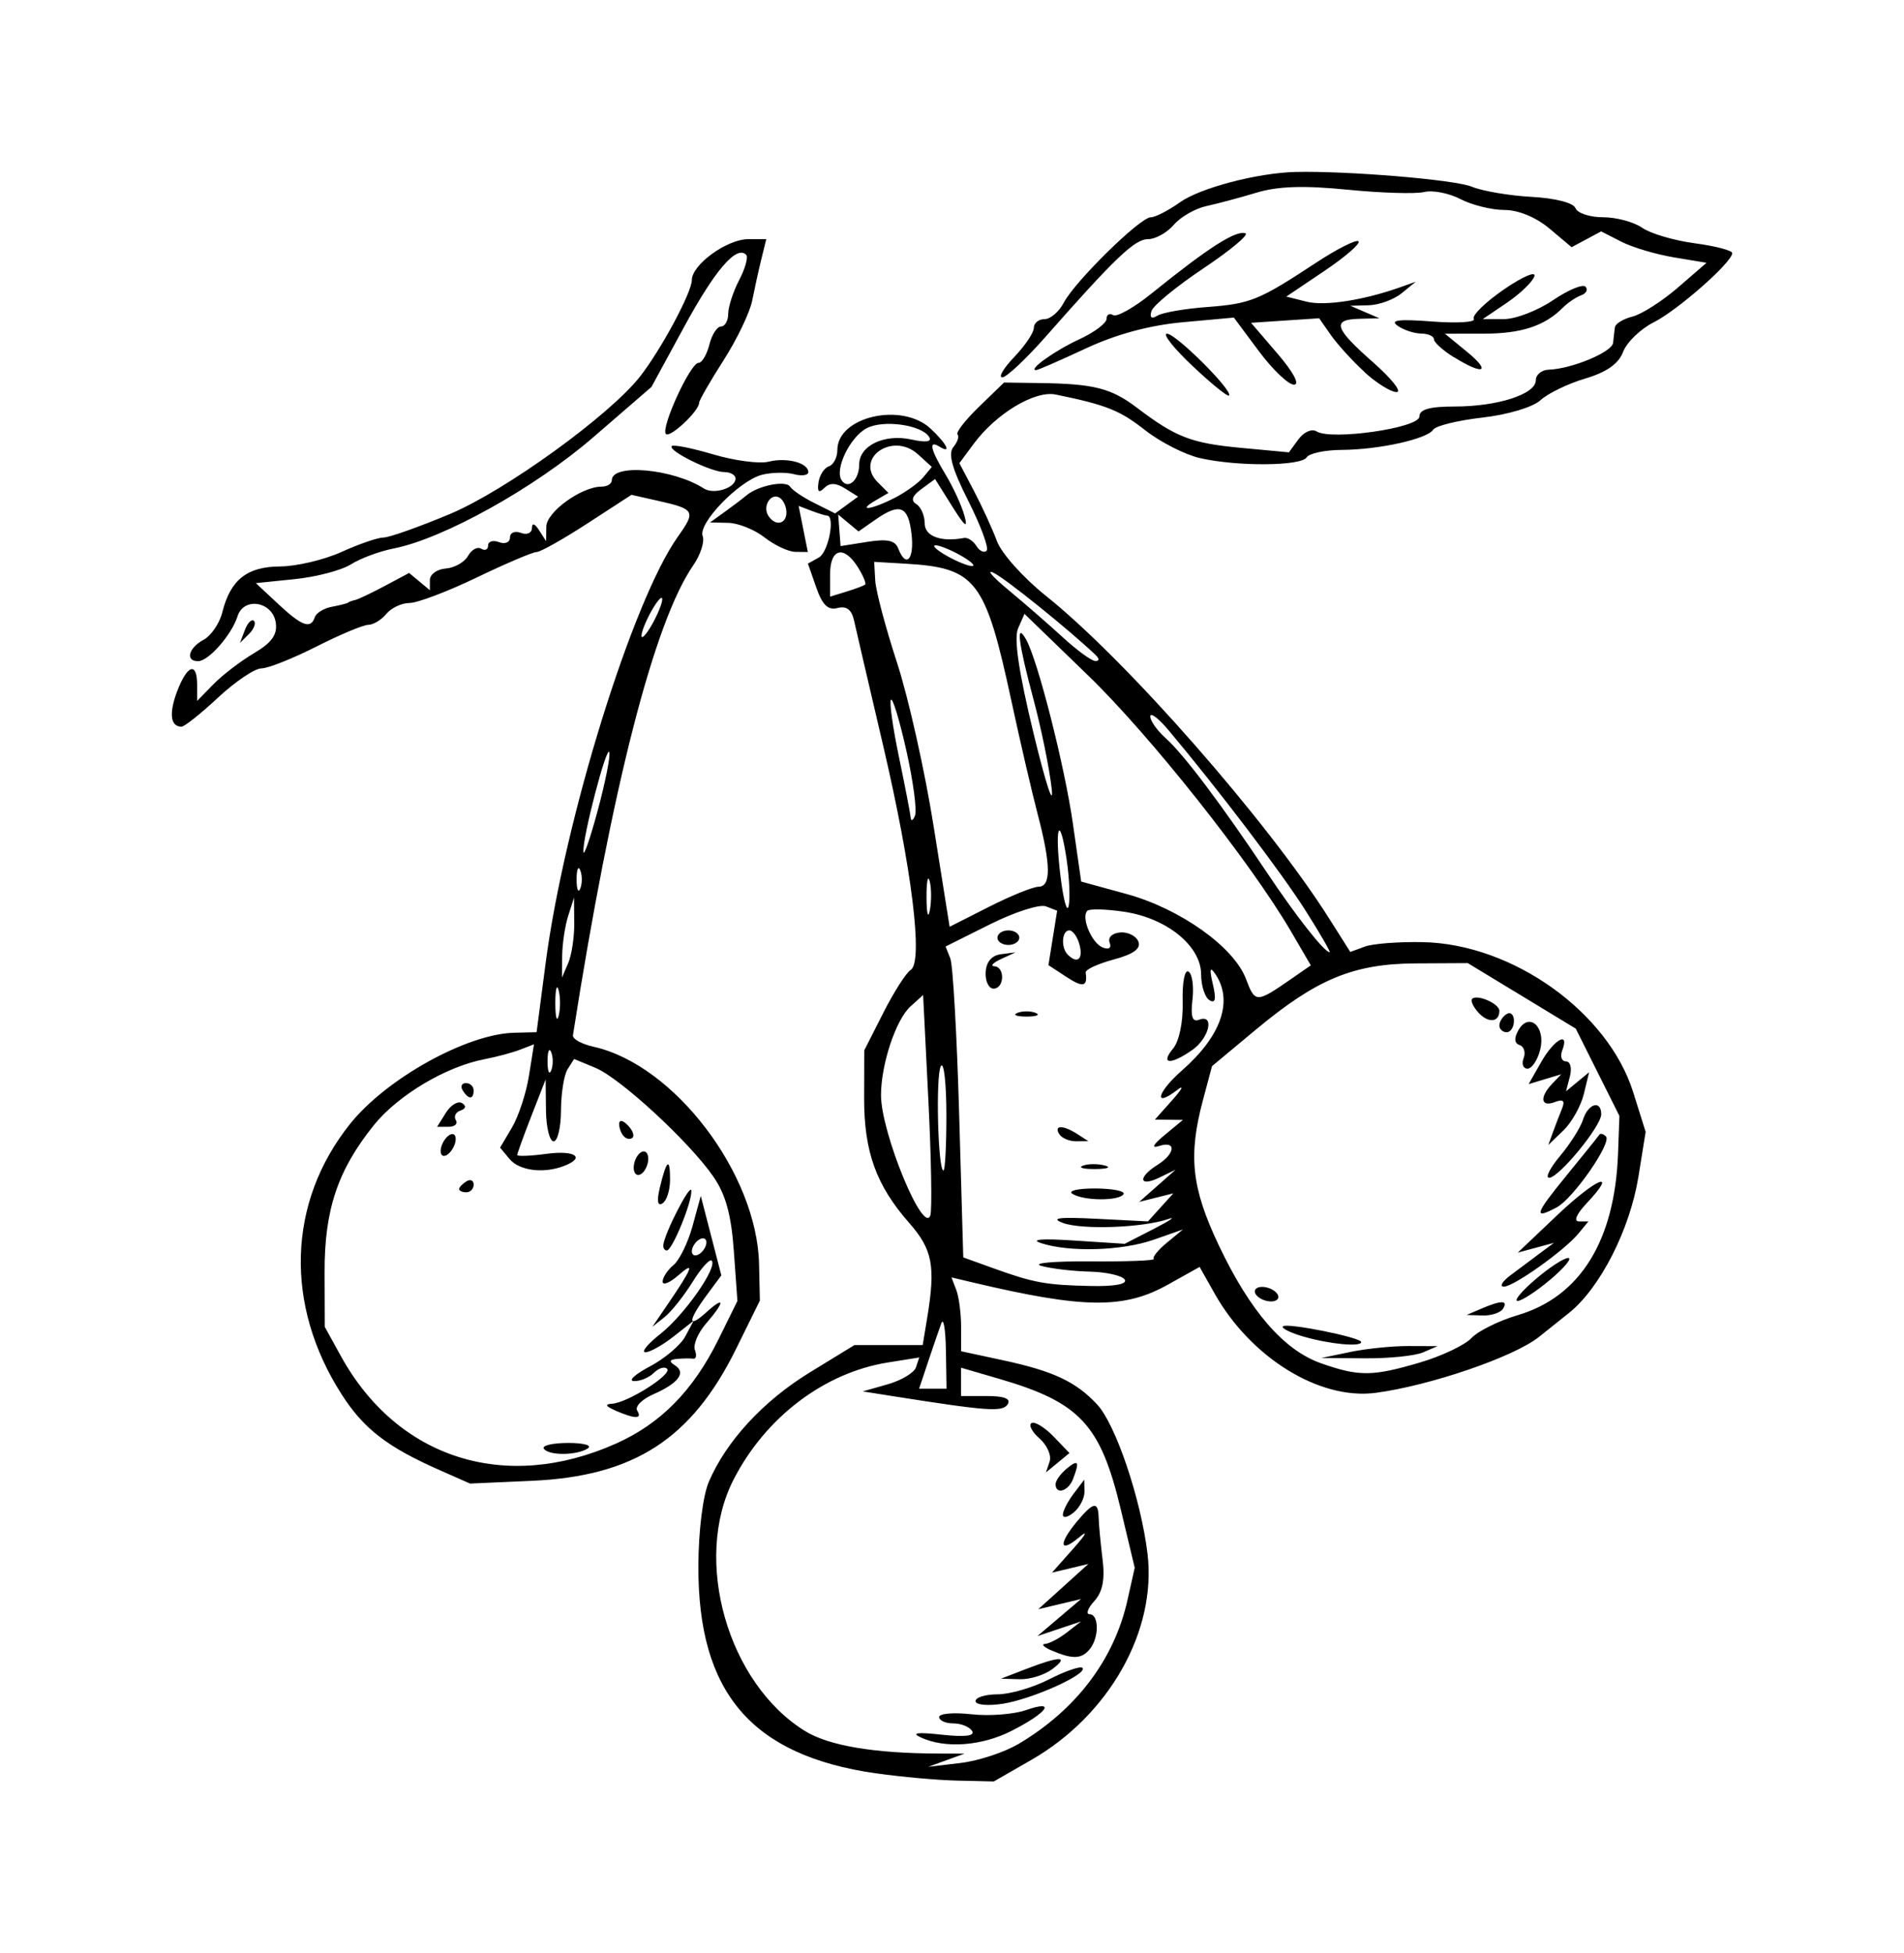 <?xml version="1.0" encoding="UTF-8" standalone="no"?>
<svg
   xmlns:dc="http://purl.org/dc/elements/1.1/"
   xmlns:cc="http://creativecommons.org/ns#"
   xmlns:rdf="http://www.w3.org/1999/02/22-rdf-syntax-ns#"
   xmlns:svg="http://www.w3.org/2000/svg"
   xmlns="http://www.w3.org/2000/svg"
   xmlns:sodipodi="http://sodipodi.sourceforge.net/DTD/sodipodi-0.dtd"
   xmlns:inkscape="http://www.inkscape.org/namespaces/inkscape"
   width="55.397mm"
   height="56.826mm"
   viewBox="0 0 55.397 56.826"
   version="1.1"
   id="svg3859"
   inkscape:version="1.0.1 (3bc2e813f5, 2020-09-07)"
   sodipodi:docname="Lutz - Cherries - outline.svg">
  <defs
     id="defs3853" />
  <sodipodi:namedview
     id="base"
     pagecolor="#ffffff"
     bordercolor="#666666"
     borderopacity="1.0"
     inkscape:pageopacity="0.0"
     inkscape:pageshadow="2"
     inkscape:zoom="2.8"
     inkscape:cx="134.93445"
     inkscape:cy="116.92059"
     inkscape:document-units="mm"
     inkscape:current-layer="layer1"
     inkscape:document-rotation="0"
     showgrid="false"
     fit-margin-left="5"
     fit-margin-bottom="5"
     fit-margin-right="5"
     fit-margin-top="5"
     inkscape:window-width="1920"
     inkscape:window-height="1013"
     inkscape:window-x="-9"
     inkscape:window-y="-9"
     inkscape:window-maximized="1" />
  <g
     inkscape:label="Warstwa 1"
     inkscape:groupmode="layer"
     id="layer1"
     transform="translate(-70.132,-102.112)">
    <path
       style="fill:#000000;stroke-width:0.212"
       d="m 95.616,153.701 c -3.619,-0.52 -5.178,-2.342 -5.165,-6.037 0.004,-1.013 0.131,-2.038 0.304,-2.443 0.505,-1.184 1.587,-2.356 2.942,-3.186 l 1.297,-0.794 h 0.992 0.992 l 0.131,-0.794 c 0.248,-1.502 0.157,-1.984 -0.526,-2.761 -0.962,-1.095 -1.314,-2.075 -1.309,-3.642 l 0.004,-1.376 0.556,-1.096 c 0.306,-0.603 0.663,-1.162 0.794,-1.243 0.372,-0.23 0.037,-2.949 -0.806,-6.55 -0.409,-1.746 -0.789,-3.378 -0.844,-3.626 -0.069,-0.308 -0.221,-0.42 -0.478,-0.353 -0.276,0.072 -0.441,-0.087 -0.619,-0.597 l -0.242,-0.695 0.321,-0.18 c 0.277,-0.155 0.48,-1.217 0.233,-1.217 -0.049,0 -0.254,-0.064 -0.457,-0.141 l -0.368,-0.141 0.134,0.671 0.134,0.671 -0.365,-0.005 c -0.201,-0.003 -0.603,-0.191 -0.894,-0.419 -0.291,-0.228 -0.767,-0.419 -1.058,-0.425 l -0.529,-0.011 0.423,-0.304 c 0.233,-0.167 0.52,-0.385 0.639,-0.485 0.341,-0.287 1.149,-0.446 1.27,-0.25 0.061,0.098 0.38,0.313 0.709,0.477 l 0.599,0.299 0.334,-0.244 0.334,-0.244 -0.38,-0.238 c -0.268,-0.167 -0.447,-0.171 -0.605,-0.013 -0.158,0.158 -0.207,0.11 -0.167,-0.162 0.031,-0.213 0.167,-0.424 0.303,-0.469 0.135,-0.045 0.246,-0.259 0.246,-0.476 0,-0.97 1.876,-1.4 2.712,-0.621 0.477,0.445 0.626,0.752 0.252,0.521 -0.321,-0.198 -0.255,0.09 0.188,0.822 0.22,0.363 0.465,0.898 0.545,1.189 0.108,0.392 0.016,0.322 -0.354,-0.268 l -0.5,-0.797 -0.395,0.289 c -0.273,0.2 -0.32,0.335 -0.151,0.439 0.134,0.083 0.244,0.336 0.244,0.561 0,0.376 0.472,0.552 1.145,0.425 0.106,-0.02 0.267,0.085 0.359,0.233 0.092,0.148 0.226,0.211 0.298,0.138 0.072,-0.072 -0.166,-0.72 -0.529,-1.44 -0.478,-0.947 -0.599,-1.382 -0.439,-1.575 0.122,-0.147 0.176,-0.312 0.121,-0.368 -0.055,-0.056 0.226,-0.418 0.626,-0.805 l 0.727,-0.704 1.016,0.014 c 1.599,0.021 2.098,0.147 2.852,0.719 1.136,0.861 1.581,1.032 3.04,1.168 l 1.381,0.129 0.279,-0.381 c 0.157,-0.214 0.388,-0.314 0.528,-0.227 0.433,0.267 2.989,-0.102 2.989,-0.432 0,-0.209 0.294,-0.293 1.027,-0.293 1.248,0 2.36,-0.359 2.36,-0.762 0,-0.163 0.167,-0.302 0.37,-0.309 0.672,-0.022 1.852,-0.512 1.879,-0.782 0.015,-0.146 0.038,-0.349 0.053,-0.453 0.015,-0.104 0.245,-0.244 0.512,-0.311 0.267,-0.067 0.861,-0.446 1.32,-0.843 l 0.834,-0.721 -0.949,-0.158 c -0.522,-0.087 -1.212,-0.292 -1.533,-0.457 l -0.584,-0.299 -0.43,0.23 -0.43,0.23 -0.643,-0.541 c -0.393,-0.33 -0.905,-0.542 -1.315,-0.542 -0.369,-7.2e-4 -0.943,-0.143 -1.275,-0.316 -0.332,-0.173 -0.808,-0.266 -1.058,-0.206 -0.25,0.06 -1.255,0.029 -2.232,-0.068 -1.268,-0.126 -2.026,-0.101 -2.646,0.087 -0.478,0.145 -1.133,0.32 -1.457,0.39 -0.324,0.07 -0.75,0.314 -0.947,0.544 -0.197,0.23 -0.534,0.418 -0.75,0.418 -0.388,0 -0.951,0.536 -2.985,2.844 -0.571,0.647 -1.136,1.177 -1.257,1.177 -0.121,0 0.037,-0.267 0.35,-0.594 0.313,-0.327 0.569,-0.708 0.569,-0.847 0,-0.139 0.14,-0.253 0.31,-0.253 0.171,0 0.422,-0.214 0.559,-0.476 0.324,-0.621 2.224,-2.487 2.532,-2.487 0.131,0 0.514,-0.196 0.85,-0.436 0.588,-0.419 2.265,-0.858 3.369,-0.883 1.53,-0.034 4.623,0.225 5.118,0.428 0.312,0.128 1.096,0.262 1.743,0.297 0.693,0.038 1.218,0.173 1.278,0.328 0.056,0.146 0.418,0.265 0.803,0.265 0.385,0 0.897,0.138 1.137,0.306 0.24,0.168 0.928,0.371 1.529,0.451 0.601,0.08 1.092,0.209 1.092,0.286 0,0.264 -1.585,1.661 -2.285,2.013 -0.383,0.193 -0.784,0.579 -0.89,0.859 -0.132,0.348 -0.479,0.592 -1.102,0.777 -0.5,0.148 -1.085,0.431 -1.3,0.628 -0.224,0.206 -0.947,0.422 -1.693,0.508 -0.717,0.082 -1.36,0.24 -1.431,0.351 -0.173,0.272 -1.577,0.583 -2.664,0.589 -0.488,0.003 -0.946,0.1 -1.018,0.217 -0.159,0.258 -2.037,0.269 -3.114,0.019 -0.432,-0.1 -1.147,-0.465 -1.587,-0.811 -0.738,-0.579 -1.125,-0.733 -2.601,-1.036 -0.606,-0.124 -1.734,0.554 -2.387,1.436 l -0.415,0.561 0.428,0.815 c 0.235,0.448 0.536,1.104 0.667,1.458 0.132,0.354 0.772,1.067 1.422,1.586 2.333,1.862 6.439,6.539 8.241,9.386 l 0.616,0.974 0.424,-0.156 c 0.233,-0.086 0.995,-0.144 1.694,-0.129 2.608,0.055 5.379,2.033 6.112,4.363 l 0.363,1.156 -0.21,1.305 c -0.248,1.537 -1.117,3.242 -2.022,3.964 -0.355,0.283 -0.746,0.596 -0.87,0.695 -0.728,0.582 -3.165,1.417 -4.749,1.628 -1.635,0.217 -3.637,-1.018 -4.695,-2.897 l -0.431,-0.766 -0.924,0.516 c -1.277,0.714 -2.448,0.7 -5.679,-0.065 l -0.617,-0.146 0.14,0.366 c 0.077,0.201 0.14,0.685 0.14,1.074 v 0.708 l 1.217,0.262 c 1.466,0.315 2.123,0.623 2.742,1.287 0.537,0.576 1.271,2.745 1.464,4.334 0.274,2.245 -1.113,4.706 -3.385,6.009 l -1.086,0.623 -1.058,-0.024 c -0.582,-0.013 -1.649,-0.109 -2.37,-0.213 z m 4.16,-0.861 c 1.674,-0.998 2.773,-2.452 3.16,-4.179 l 0.211,-0.941 -0.407,-1.702 c -0.59,-2.468 -1.185,-3.108 -3.536,-3.794 l -1.111,-0.324 v 0.412 0.412 h 0.753 c 0.503,0 0.705,0.079 0.606,0.238 -0.143,0.232 -0.575,0.202 -3.265,-0.222 l -0.953,-0.15 0.726,-0.207 c 0.4,-0.114 0.769,-0.336 0.822,-0.494 l 0.095,-0.286 -0.916,0.146 c -1.849,0.296 -3.561,1.596 -4.489,3.412 -1.191,2.33 -0.169,5.917 2.081,7.308 0.693,0.429 2.015,0.651 3.902,0.656 l 0.741,0.002 -0.529,0.192 -0.529,0.192 0.943,-0.112 c 0.519,-0.061 1.281,-0.313 1.693,-0.559 z M 96.928,152.659 c -0.296,-0.136 -0.115,-0.161 0.6,-0.083 0.68,0.074 0.977,0.038 0.887,-0.108 -0.075,-0.121 -0.321,-0.22 -0.547,-0.22 -0.226,0 -0.411,-0.084 -0.411,-0.186 0,-0.102 0.422,-0.138 0.938,-0.08 0.516,0.058 1.233,0.003 1.595,-0.123 0.887,-0.309 0.621,0.072 -0.422,0.604 -0.868,0.443 -1.931,0.522 -2.64,0.196 z m 1.587,-1.059 c 0,-0.109 0.29,-0.198 0.643,-0.198 0.354,0 1.03,-0.197 1.502,-0.438 0.472,-0.241 0.906,-0.39 0.965,-0.332 0.174,0.174 -1.463,0.912 -2.316,1.044 -0.44,0.068 -0.794,0.034 -0.794,-0.076 z m 1.482,-0.939 c 0.98,-0.378 1.258,-0.375 0.753,0.007 -0.226,0.171 -0.655,0.304 -0.952,0.295 l -0.542,-0.016 z m 0.741,-0.529 c -0.233,-0.1 -0.322,-0.189 -0.199,-0.197 0.123,-0.008 0.409,-0.158 0.635,-0.334 l 0.411,-0.319 -0.635,0.213 -0.635,0.213 0.635,-0.539 0.635,-0.539 -0.622,0.148 -0.622,0.148 0.728,-0.658 0.728,-0.658 -0.529,0.126 -0.529,0.126 0.635,-0.715 c 0.356,-0.401 0.426,-0.539 0.159,-0.315 -0.576,0.483 -0.616,0.201 -0.065,-0.459 0.478,-0.573 0.617,-0.596 0.63,-0.106 0.005,0.204 0.056,0.747 0.113,1.207 0.073,0.59 0.002,0.948 -0.241,1.217 -0.19,0.209 -0.251,0.381 -0.136,0.381 0.272,0 0.281,0.666 0.013,1.005 -0.237,0.301 -0.503,0.314 -1.109,0.053 z m 0.318,-3.955 c 0,-0.108 0.14,-0.382 0.311,-0.608 l 0.311,-0.411 0.007,0.344 c 0.004,0.189 -0.136,0.463 -0.311,0.608 -0.175,0.145 -0.318,0.175 -0.318,0.066 z m -0.212,-0.887 c 0,-0.102 0.143,-0.304 0.318,-0.449 0.345,-0.286 0.388,-0.218 0.189,0.3 -0.136,0.354 -0.507,0.463 -0.507,0.149 z m -0.173,-0.661 c 0.059,-0.175 -0.073,-0.476 -0.294,-0.669 -0.22,-0.193 -0.325,-0.395 -0.231,-0.448 0.093,-0.053 0.379,0.121 0.636,0.387 l 0.466,0.484 -0.342,0.282 -0.342,0.282 z m -3.018,-3.228 c -0.009,-0.611 -0.069,-0.968 -0.133,-0.794 -0.064,0.175 -0.236,0.675 -0.382,1.111 l -0.265,0.794 h 0.399 0.399 l -0.017,-1.111 z m 13.79,0.349 c 0.632,-0.186 1.308,-0.507 1.501,-0.712 0.193,-0.205 0.799,-0.505 1.346,-0.666 1.816,-0.536 2.826,-2.163 2.919,-4.703 l 0.04,-1.093 -0.635,-1.27 -0.635,-1.27 -1.571,-0.953 -1.571,-0.953 -1.498,0.008 c -1.828,0.009 -2.893,0.45 -4.673,1.932 l -1.27,1.057 -0.265,0.992 c -0.432,1.618 -0.33,2.554 0.461,4.219 0.913,1.924 1.893,3.054 2.979,3.435 1.103,0.387 1.49,0.384 2.872,-0.023 z m -2.025,-0.308 c 0.466,-0.096 1.228,-0.174 1.693,-0.172 l 0.847,0.003 -0.423,0.182 c -0.233,0.1 -0.995,0.178 -1.693,0.172 l -1.27,-0.009 0.847,-0.175 z m -1.346,-0.442 c -0.391,-0.113 -0.667,-0.249 -0.613,-0.303 0.112,-0.112 2.277,0.323 2.277,0.457 0,0.147 -0.909,0.063 -1.664,-0.155 z m 5.156,-0.816 c 0.583,-0.25 0.79,-0.25 0.635,0 -0.072,0.116 -0.34,0.205 -0.595,0.197 l -0.464,-0.015 z m -6.562,-0.423 c -0.072,-0.116 0.012,-0.212 0.187,-0.212 0.175,0 0.376,0.095 0.448,0.212 0.072,0.116 -0.012,0.212 -0.187,0.212 -0.175,0 -0.376,-0.095 -0.448,-0.212 z m 8.141,-0.432 c 0.403,-0.345 0.832,-0.624 0.953,-0.621 0.121,0.003 -0.114,0.286 -0.521,0.629 -0.407,0.343 -0.836,0.622 -0.953,0.621 -0.116,-0.002 0.118,-0.285 0.521,-0.629 z m -0.733,-0.113 c 0.233,-0.176 0.614,-0.461 0.847,-0.634 l 0.423,-0.314 -0.526,0.142 -0.526,0.142 1.145,-1.087 c 1.142,-1.084 1.801,-1.351 0.859,-0.349 -0.299,0.319 -0.387,0.528 -0.222,0.528 h 0.274 l -0.291,0.353 c -0.41,0.497 -1.896,1.554 -2.174,1.545 -0.128,-0.004 -0.042,-0.151 0.191,-0.327 z m 1.625,-2.894 c 0.5,-0.611 0.934,-1.151 0.965,-1.199 0.031,-0.049 0.118,-0.026 0.193,0.049 0.179,0.179 -0.949,1.805 -1.431,2.063 -0.69,0.369 -0.64,0.203 0.273,-0.912 z m -0.177,-0.581 c 0.293,-0.349 0.594,-0.825 0.668,-1.058 0.149,-0.469 0.53,-0.58 0.53,-0.155 0,0.345 -1.232,1.847 -1.516,1.847 -0.118,0 0.025,-0.285 0.318,-0.634 z m -0.208,-0.689 c 0.074,-0.204 0.194,-0.514 0.265,-0.69 0.093,-0.23 0.034,-0.283 -0.212,-0.189 -0.406,0.156 -0.448,-0.14 -0.076,-0.531 l 0.265,-0.278 -0.474,0.143 -0.474,0.143 0.368,-0.647 c 0.376,-0.66 0.83,-0.908 0.609,-0.332 -0.067,0.175 -0.018,0.318 0.108,0.318 0.128,0 0.179,0.194 0.116,0.435 l -0.114,0.435 0.336,-0.277 0.336,-0.277 -0.154,0.635 c -0.085,0.349 -0.352,0.826 -0.594,1.058 l -0.439,0.423 z m -0.852,-2.156 c 0.064,-0.167 0.011,-0.339 -0.117,-0.382 -0.153,-0.051 -0.166,-0.198 -0.038,-0.427 0.307,-0.549 0.806,-0.111 0.637,0.561 -0.076,0.304 -0.242,0.552 -0.369,0.552 -0.127,0 -0.178,-0.137 -0.114,-0.304 z m -0.706,-0.954 c 0,-0.11 0.095,-0.258 0.212,-0.33 0.116,-0.072 0.212,0.018 0.212,0.199 0,0.181 -0.095,0.33 -0.212,0.33 -0.116,0 -0.212,-0.09 -0.212,-0.199 z m -0.603,-0.366 c -0.157,-0.17 -0.242,-0.353 -0.189,-0.406 0.143,-0.143 0.792,0.141 0.792,0.347 0,0.336 -0.319,0.367 -0.603,0.059 z m -10.297,7.762 c -0.072,-0.116 -0.53,-0.221 -1.018,-0.233 -0.488,-0.012 -1.122,-0.086 -1.409,-0.167 -0.287,-0.08 0.351,-0.139 1.418,-0.131 1.067,0.008 1.901,-0.024 1.854,-0.071 -0.047,-0.047 0.124,-0.26 0.381,-0.472 l 0.467,-0.385 -0.847,0.297 c -0.927,0.325 -2.45,0.371 -3.281,0.1 -0.331,-0.108 0.027,-0.137 0.953,-0.076 l 1.482,0.096 0.847,-0.435 c 0.466,-0.239 0.656,-0.368 0.423,-0.287 -0.725,0.254 -2.515,0.321 -3.066,0.115 -0.383,-0.143 -0.118,-0.176 0.973,-0.121 l 1.499,0.076 0.369,-0.408 0.369,-0.408 -0.496,0.124 -0.496,0.124 0.529,-0.468 0.529,-0.468 -0.476,0.231 c -0.59,0.286 -0.632,-0.008 -0.053,-0.37 0.522,-0.326 0.559,-0.714 0.053,-0.552 -0.243,0.078 -0.188,-0.032 0.159,-0.319 l 0.529,-0.438 -0.407,-0.005 -0.407,-0.005 0.513,-0.576 c 0.282,-0.317 0.344,-0.446 0.138,-0.287 -0.705,0.542 -0.593,0.074 0.136,-0.566 1.146,-1.006 1.498,-2.025 0.971,-2.804 -0.157,-0.233 -0.177,-0.153 -0.072,0.296 0.102,0.435 0.073,0.57 -0.099,0.464 -0.133,-0.082 -0.243,-0.422 -0.243,-0.754 0,-0.821 -0.997,-1.633 -2.233,-1.818 -0.529,-0.079 -1.013,-0.092 -1.077,-0.029 -0.19,0.19 0.128,0.946 0.45,1.069 0.18,0.069 0.259,0.011 0.198,-0.147 -0.057,-0.147 0.079,-0.275 0.311,-0.292 0.226,-0.017 0.463,0.103 0.526,0.266 0.079,0.206 -0.142,0.366 -0.721,0.522 -0.459,0.124 -0.825,0.293 -0.813,0.376 0.062,0.416 -0.073,0.448 -0.555,0.133 l -0.528,-0.346 0.127,-0.792 0.127,-0.792 -0.328,-0.126 c -0.18,-0.069 -0.911,0.165 -1.623,0.521 l -1.295,0.647 0.137,0.347 c 0.076,0.191 0.191,2.226 0.257,4.522 l 0.12,4.175 0.868,0.313 c 1.18,0.426 1.534,0.491 2.838,0.519 0.701,0.015 1.075,-0.055 0.993,-0.187 z m -1.523,-2.496 c -0.139,-0.088 0.161,-0.158 0.667,-0.156 0.506,0.003 0.876,0.077 0.822,0.164 -0.126,0.206 -1.162,0.2 -1.489,-0.009 z m 0.302,-0.818 c 0.143,-0.058 0.429,-0.061 0.635,-0.008 0.206,0.054 0.089,0.101 -0.261,0.105 -0.349,0.004 -0.518,-0.04 -0.374,-0.098 z m -0.684,-0.919 c -0.166,-0.268 0.115,-0.268 0.529,0 l 0.318,0.205 -0.358,0.003 c -0.197,0.002 -0.417,-0.092 -0.489,-0.208 z m 3.31,-2.487 c 0.182,-0.22 0.296,-0.774 0.281,-1.366 -0.015,-0.562 0.059,-0.943 0.17,-0.875 0.108,0.067 0.159,0.432 0.115,0.813 -0.058,0.5 -0.005,0.663 0.191,0.587 0.46,-0.177 0.301,0.532 -0.198,0.881 -0.629,0.441 -0.939,0.418 -0.559,-0.041 z m -4.527,-1.04 c 0.146,-0.059 0.384,-0.059 0.529,0 0.146,0.059 0.026,0.107 -0.265,0.107 -0.291,0 -0.41,-0.048 -0.265,-0.107 z m -0.924,-1.18 c 0.015,-0.304 0.175,-0.493 0.447,-0.527 l 0.423,-0.054 -0.423,0.195 c -0.233,0.107 -0.32,0.202 -0.194,0.21 0.315,0.02 0.292,0.65 -0.024,0.65 -0.139,0 -0.243,-0.213 -0.229,-0.473 z m 0.342,-1.008 c 0,-0.116 0.143,-0.212 0.318,-0.212 0.175,0 0.318,0.095 0.318,0.212 0,0.116 -0.143,0.212 -0.318,0.212 -0.175,0 -0.318,-0.095 -0.318,-0.212 z m -2.009,4.729 -0.153,-3.061 -0.368,0.333 c -0.426,0.385 -0.857,1.684 -0.857,2.582 0,1.087 1.236,4.092 1.436,3.491 0.052,-0.157 0.026,-1.662 -0.058,-3.346 z m 0.524,0.403 c -0.002,-0.902 -0.073,-1.531 -0.159,-1.397 -0.157,0.245 -0.089,3.038 0.074,3.038 0.048,0 0.086,-0.738 0.085,-1.64 z m 10.013,-3.918 0.59,-0.409 -0.575,-0.985 c -1.177,-2.015 -4.096,-5.698 -5.897,-7.441 l -1.859,-1.799 -0.186,0.423 c -0.127,0.289 0.017,1.263 0.454,3.069 0.352,1.455 0.588,2.17 0.523,1.587 -0.065,-0.582 -0.303,-1.75 -0.53,-2.595 -0.442,-1.651 -0.519,-2.271 -0.217,-1.744 0.338,0.588 1.127,3.69 1.367,5.376 l 0.239,1.672 1.312,0.359 c 1.568,0.429 3.135,1.543 3.484,2.477 0.262,0.698 0.301,0.699 1.296,0.009 z m -6.138,-1.003 c -0.061,-0.233 -0.195,-0.423 -0.298,-0.423 -0.219,0 -0.251,0.5 -0.046,0.706 0.278,0.278 0.452,0.134 0.344,-0.282 z m 6.571,-1.005 c -0.691,-1.091 -2.531,-3.513 -3.98,-5.239 -0.293,-0.349 -0.534,-0.531 -0.534,-0.403 -6.3e-4,0.127 0.202,0.413 0.451,0.635 0.521,0.465 1.62,1.924 2.936,3.896 0.857,1.284 1.679,2.328 1.832,2.328 0.036,0 -0.281,-0.548 -0.705,-1.217 z m -7.767,-0.688 c 0.371,0 0.364,-0.633 -0.021,-2.103 -0.17,-0.648 -0.514,-2.131 -0.765,-3.295 -0.763,-3.539 -1.028,-3.881 -3.1,-4.001 l -0.894,-0.052 0.031,0.545 c 0.017,0.3 0.302,1.373 0.633,2.386 0.331,1.012 0.811,3.155 1.066,4.763 l 0.465,2.922 1.149,-0.582 c 0.632,-0.32 1.279,-0.582 1.437,-0.582 z m -3.165,-0.161 c -0.053,-0.202 -0.094,0.013 -0.092,0.479 0.002,0.466 0.046,0.631 0.096,0.368 0.051,-0.263 0.049,-0.644 -0.004,-0.847 z m 3.986,-0.624 c -0.208,-1.387 -0.359,-0.972 -0.179,0.491 0.085,0.686 0.191,1.069 0.237,0.852 0.046,-0.217 0.02,-0.821 -0.059,-1.342 z m -4.66,-3.154 c -0.196,-0.879 -0.399,-1.555 -0.452,-1.502 -0.053,0.053 0.051,0.799 0.23,1.657 0.179,0.859 0.333,1.657 0.343,1.773 0.009,0.116 0.066,0.09 0.126,-0.059 0.06,-0.149 -0.051,-0.99 -0.247,-1.869 z m 5.491,-2.813 c -0.78,-0.739 -2.603,-2.207 -2.953,-2.378 -0.233,-0.114 -0.043,0.108 0.422,0.493 0.465,0.385 1.179,1.007 1.588,1.382 0.408,0.375 0.833,0.685 0.943,0.688 0.127,0.004 0.127,-0.064 0,-0.185 z m -6.695,-2.038 c 0.037,-0.032 -0.057,-0.259 -0.21,-0.503 -0.408,-0.653 -0.81,-0.551 -0.81,0.205 v 0.649 l 0.476,-0.146 c 0.262,-0.081 0.507,-0.173 0.544,-0.205 z m 2.79,-0.841 c -0.291,-0.166 -0.624,-0.302 -0.741,-0.302 -0.116,0 0.026,0.136 0.318,0.302 0.291,0.166 0.624,0.302 0.741,0.302 0.116,0 -0.026,-0.136 -0.318,-0.302 z m -1.441,-0.635 c -0.095,-0.817 -0.339,-0.91 -1.061,-0.405 l -0.48,0.336 -0.296,-0.246 -0.296,-0.246 0.035,0.459 0.035,0.459 0.778,-0.124 c 0.579,-0.092 0.809,-0.043 0.899,0.192 0.227,0.591 0.473,0.32 0.387,-0.424 z m -3.639,-0.623 c 0,-0.168 -0.089,-0.36 -0.197,-0.427 -0.252,-0.156 -0.505,0.241 -0.332,0.52 0.195,0.315 0.529,0.256 0.529,-0.093 z m 3.148,-0.422 c 0.323,-0.167 0.699,-0.438 0.835,-0.603 l 0.248,-0.299 -0.407,-0.369 c -0.733,-0.663 -1.859,0.123 -1.167,0.815 l 0.311,0.311 -0.373,0.217 c -0.57,0.332 -0.114,0.271 0.552,-0.073 z m -1.031,-0.972 c 0,-0.55 0.732,-0.9 1.521,-0.727 0.424,0.093 0.602,0.067 0.514,-0.075 -0.219,-0.354 -1.34,-0.509 -1.821,-0.252 -0.48,0.257 -0.929,1.182 -0.73,1.504 0.184,0.298 0.516,0.008 0.516,-0.45 z m -12.172,29.27 c -1.553,-0.682 -2.239,-1.21 -2.885,-2.217 -1.669,-2.601 -1.578,-5.588 0.241,-7.866 1.054,-1.32 3.395,-2.622 4.779,-2.656 l 0.651,-0.016 0.263,-2.01 c 0.545,-4.163 2.526,-10.55 3.85,-12.409 0.525,-0.737 0.491,-0.798 -0.563,-1.036 l -0.79,-0.178 -1.28,0.832 c -0.704,0.457 -1.37,0.832 -1.48,0.832 -0.11,0 -0.893,0.333 -1.741,0.741 -0.847,0.407 -1.727,0.741 -1.954,0.741 -0.228,0 -0.533,0.143 -0.677,0.318 -0.145,0.175 -0.381,0.318 -0.525,0.318 -0.144,0 -0.823,0.285 -1.509,0.632 -0.686,0.348 -1.406,0.634 -1.6,0.635 -0.194,0.001 -0.761,0.384 -1.261,0.849 -0.499,0.466 -0.978,0.847 -1.064,0.847 -0.323,0 -0.371,-0.384 -0.128,-1.027 0.293,-0.775 0.582,-0.872 0.582,-0.194 v 0.472 l 0.476,-0.487 c 0.262,-0.268 0.792,-0.673 1.178,-0.901 0.516,-0.304 0.684,-0.539 0.635,-0.884 -0.088,-0.621 -0.931,-0.766 -1.113,-0.191 -0.171,0.54 -0.845,1.307 -1.148,1.307 -0.379,0 -0.279,-0.387 0.159,-0.622 0.219,-0.117 0.465,-0.478 0.546,-0.801 0.236,-0.945 0.719,-1.328 1.681,-1.333 0.477,-0.003 1.282,-0.193 1.789,-0.423 0.507,-0.23 1.057,-0.419 1.222,-0.419 0.165,0 1.035,-0.309 1.935,-0.686 1.604,-0.673 4.635,-2.863 5.523,-3.993 0.607,-0.772 1.51,-2.451 1.51,-2.808 0,-0.45 1.022,-1.192 1.641,-1.192 h 0.525 l -0.143,0.582 c -0.079,0.32 -0.199,0.864 -0.267,1.208 -0.068,0.344 -0.443,1.125 -0.834,1.736 -0.391,0.611 -0.71,1.167 -0.71,1.235 0,0.237 -0.843,1.028 -0.965,0.906 -0.162,-0.162 0.711,-2.069 0.947,-2.069 0.101,0 0.243,-0.238 0.316,-0.529 0.073,-0.291 0.226,-0.529 0.34,-0.529 0.114,0 0.208,-0.167 0.209,-0.37 7.2e-4,-0.204 0.145,-0.647 0.321,-0.984 0.176,-0.337 0.266,-0.667 0.2,-0.733 -0.281,-0.281 -0.902,0.441 -1.797,2.086 l -0.957,1.759 -1.689,1.461 c -1.705,1.475 -4.362,2.955 -5.816,3.24 -0.407,0.08 -0.964,0.287 -1.236,0.459 -0.272,0.173 -1.007,0.367 -1.632,0.431 l -1.137,0.117 0.649,0.606 c 0.694,0.648 0.948,0.739 1.067,0.383 0.041,-0.123 0.263,-0.258 0.494,-0.301 0.231,-0.043 0.443,-0.097 0.472,-0.121 0.029,-0.024 0.124,-0.059 0.212,-0.078 0.087,-0.019 0.475,-0.204 0.862,-0.41 l 0.703,-0.375 0.302,0.251 0.302,0.251 v -0.298 c 0,-0.164 0.208,-0.314 0.462,-0.333 0.254,-0.019 0.546,-0.184 0.648,-0.367 0.102,-0.183 0.275,-0.277 0.385,-0.209 0.109,0.068 0.199,0.025 0.199,-0.095 0,-0.12 0.143,-0.163 0.318,-0.096 0.175,0.067 0.318,0.006 0.318,-0.135 0,-0.141 0.143,-0.202 0.318,-0.135 0.175,0.067 0.319,0.006 0.321,-0.136 0.002,-0.163 0.079,-0.141 0.208,0.06 l 0.205,0.318 0.005,-0.423 c 0.005,-0.426 1.024,-1.164 1.607,-1.164 0.165,0 0.3,-0.084 0.3,-0.187 0,-0.496 1.782,-0.335 2.68,0.242 0.287,0.184 0.919,-0.015 0.919,-0.29 0,-0.104 -0.148,-0.189 -0.328,-0.189 -0.389,0 -1.656,-0.627 -1.527,-0.756 0.049,-0.049 0.594,0.06 1.211,0.243 0.617,0.183 1.34,0.278 1.607,0.211 0.527,-0.132 1.154,0.033 1.154,0.304 0,0.093 -0.189,0.12 -0.42,0.059 -0.231,-0.06 -0.647,-0.053 -0.924,0.017 -0.664,0.167 -1.872,1.414 -1.729,1.785 0.061,0.16 -0.063,0.545 -0.277,0.854 -1.137,1.645 -2.369,6.462 -3.498,13.668 -0.017,0.107 0.255,0.257 0.605,0.335 2.339,0.52 4.75,3.687 4.81,6.319 l 0.024,1.063 -0.687,1.395 c -1.295,2.63 -2.973,3.716 -5.947,3.849 l -1.799,0.08 z m 5.096,-0.787 c 1.302,-0.582 2.245,-1.541 2.981,-3.031 l 0.552,-1.118 -0.104,-1.454 c -0.075,-1.055 -0.239,-1.648 -0.595,-2.163 -0.705,-1.018 -2.71,-2.867 -3.435,-3.167 l -0.618,-0.256 -0.189,0.298 c -0.104,0.164 -0.19,0.703 -0.192,1.198 -0.002,0.495 -0.098,0.9 -0.215,0.9 -0.116,0 -0.216,-0.405 -0.222,-0.9 l -0.01,-0.9 -0.413,1.058 c -0.227,0.582 -0.413,1.095 -0.413,1.139 -9.5e-5,0.044 0.381,0.03 0.846,-0.033 0.839,-0.113 1.156,0.106 0.512,0.353 -0.594,0.228 -1.299,0.137 -1.582,-0.203 l -0.275,-0.331 0.347,-0.588 c 0.191,-0.323 0.413,-0.999 0.493,-1.503 l 0.146,-0.915 -0.403,0.156 c -0.222,0.086 -0.689,0.211 -1.038,0.278 -1.123,0.215 -2.521,1.05 -3.221,1.922 -1.05,1.308 -1.436,2.463 -1.43,4.277 l 0.005,1.587 0.467,0.847 c 1.646,2.987 4.786,3.987 8.005,2.549 z m -2.102,0.145 c -0.056,-0.09 0.267,-0.164 0.716,-0.164 0.451,0 0.704,0.072 0.565,0.16 -0.33,0.21 -1.152,0.212 -1.281,0.003 z m 2.087,-1.106 c -0.283,-0.122 -0.318,-0.187 -0.106,-0.198 0.449,-0.022 1.768,-0.856 1.608,-1.017 -0.073,-0.073 -0.246,-0.021 -0.384,0.117 -0.138,0.138 -0.398,0.246 -0.579,0.241 -0.18,-0.005 0.026,-0.196 0.459,-0.425 0.433,-0.229 0.898,-0.622 1.032,-0.874 l 0.245,-0.458 -0.585,0.46 c -0.322,0.253 -0.691,0.459 -0.821,0.458 -0.13,-0.001 0.067,-0.241 0.437,-0.533 0.699,-0.551 1.677,-1.948 1.492,-2.133 -0.058,-0.058 -0.308,0.222 -0.556,0.622 -0.248,0.401 -0.612,0.858 -0.81,1.017 l -0.36,0.288 0.433,-0.635 c 0.741,-1.086 0.822,-1.301 0.327,-0.867 -0.253,0.222 -0.46,0.305 -0.46,0.185 0,-0.12 0.142,-0.337 0.316,-0.481 0.174,-0.144 0.423,-0.656 0.555,-1.137 l 0.239,-0.875 0.299,1.156 0.299,1.156 -0.43,0.582 c -0.549,0.743 -0.553,0.987 -0.007,0.493 0.548,-0.496 0.544,-0.31 -0.007,0.326 -0.237,0.273 -0.383,0.62 -0.325,0.771 0.058,0.151 0.037,0.264 -0.046,0.252 -0.083,-0.012 -0.294,-0.01 -0.469,0.006 -0.229,0.02 -0.247,0.073 -0.064,0.189 0.332,0.211 0.1,0.52 -0.636,0.843 -0.327,0.144 -0.535,0.356 -0.464,0.472 0.154,0.25 -0.054,0.249 -0.636,-8.9e-4 z m 2.646,-4.893 c 0,-0.116 -0.095,-0.153 -0.212,-0.081 -0.116,0.072 -0.212,0.226 -0.212,0.342 0,0.116 0.095,0.153 0.212,0.081 0.116,-0.072 0.212,-0.226 0.212,-0.342 z m -1.254,0.078 c 0.034,-0.348 0.801,-1.834 0.815,-1.581 0.02,0.338 -0.556,1.739 -0.714,1.739 -0.064,0 -0.11,-0.071 -0.101,-0.159 z m -0.1,-1.676 c 0.195,-0.811 0.296,-0.888 0.296,-0.224 0,0.304 -0.099,0.613 -0.22,0.688 -0.144,0.089 -0.171,-0.07 -0.076,-0.464 z m -5.842,0.048 c 0,-0.051 0.095,-0.152 0.212,-0.224 0.116,-0.072 0.212,-0.03 0.212,0.093 0,0.123 -0.095,0.224 -0.212,0.224 -0.116,0 -0.212,-0.042 -0.212,-0.093 z m 5.08,-0.623 c 0,-0.175 0.095,-0.376 0.212,-0.448 0.116,-0.072 0.212,0.012 0.212,0.187 0,0.175 -0.095,0.376 -0.212,0.448 -0.116,0.072 -0.212,-0.012 -0.212,-0.187 z m -5.58,-0.66 c 0.067,-0.175 0.204,-0.318 0.304,-0.318 0.1,0 0.128,0.143 0.061,0.318 -0.067,0.175 -0.204,0.318 -0.304,0.318 -0.1,0 -0.128,-0.143 -0.061,-0.318 z m 5.298,-0.247 c -0.078,-0.078 -0.141,-0.24 -0.141,-0.36 0,-0.133 0.099,-0.12 0.25,0.032 0.138,0.138 0.201,0.3 0.141,0.36 -0.06,0.06 -0.173,0.046 -0.25,-0.032 z m -5.181,-0.692 c 0.141,-0.225 0.351,-0.351 0.468,-0.279 0.132,0.081 0.115,0.163 -0.044,0.216 -0.141,0.047 -0.202,0.172 -0.136,0.279 0.066,0.106 -0.03,0.194 -0.212,0.194 h -0.332 z m 0.489,-0.649 c -0.072,-0.116 -0.03,-0.212 0.093,-0.212 0.123,0 0.224,0.095 0.224,0.212 0,0.271 -0.15,0.271 -0.318,0 z m 2.574,-1.111 c -0.059,-0.146 -0.107,-0.026 -0.107,0.265 0,0.291 0.048,0.41 0.107,0.265 0.059,-0.146 0.059,-0.384 0,-0.529 z m 0.217,-1.799 c -0.053,-0.204 -0.097,-0.037 -0.097,0.37 0,0.407 0.044,0.574 0.097,0.37 0.053,-0.204 0.053,-0.537 0,-0.741 z m 0.453,-1.958 -0.006,-0.741 -0.169,0.529 c -0.093,0.291 -0.172,0.815 -0.176,1.164 l -0.006,0.635 0.182,-0.423 c 0.1,-0.233 0.179,-0.757 0.176,-1.164 z m 0.176,-1.535 c -0.059,-0.146 -0.107,-0.026 -0.107,0.265 0,0.291 0.048,0.41 0.107,0.265 0.059,-0.146 0.059,-0.384 0,-0.529 z m 0.845,-3.433 c -0.073,-0.238 -0.783,2.485 -0.754,2.895 0.011,0.151 0.199,-0.393 0.418,-1.208 0.22,-0.815 0.371,-1.574 0.336,-1.687 z m 1.54,-4.451 c 0,-0.116 -0.136,0.026 -0.302,0.318 -0.166,0.291 -0.302,0.624 -0.302,0.741 0,0.116 0.136,-0.026 0.302,-0.318 0.166,-0.291 0.302,-0.624 0.302,-0.741 z m -12.142,0.89 c 0.079,-0.209 0.198,-0.326 0.263,-0.261 0.065,0.065 1.35e-4,0.236 -0.145,0.38 l -0.263,0.261 z m 27.567,-7.68 c -0.545,-0.515 -0.878,-0.936 -0.739,-0.936 0.261,3.6e-4 1.934,1.67 1.804,1.8 -0.04,0.04 -0.519,-0.348 -1.064,-0.864 z m 5.005,0.175 c -0.349,-0.32 -0.788,-0.802 -0.976,-1.071 l -0.341,-0.489 -0.991,0.066 -0.991,0.066 0.772,0.9 c 0.463,0.54 0.654,0.9 0.477,0.9 -0.162,0 -0.622,-0.439 -1.022,-0.976 l -0.727,-0.976 -1.482,0.135 c -0.975,0.089 -1.942,0.35 -2.828,0.764 -0.741,0.346 -1.39,0.629 -1.444,0.629 -0.25,0 0.545,-0.567 1.256,-0.896 0.437,-0.202 0.794,-0.469 0.794,-0.595 0,-0.125 0.086,-0.174 0.192,-0.109 0.105,0.065 0.605,-0.216 1.111,-0.624 1.653,-1.335 2.456,-1.85 2.737,-1.756 0.112,0.037 -0.437,0.496 -1.22,1.019 -0.783,0.523 -1.465,1.083 -1.514,1.245 -0.058,0.19 0.002,0.237 0.173,0.132 0.145,-0.089 0.79,-0.202 1.435,-0.25 1.276,-0.096 1.513,-0.192 3.182,-1.29 0.616,-0.405 1.172,-0.686 1.235,-0.622 0.063,0.063 -0.384,0.451 -0.993,0.861 l -1.108,0.746 0.588,0.148 c 0.536,0.135 1.674,-0.043 2.757,-0.43 l 0.423,-0.151 -0.411,0.335 c -0.226,0.184 -0.655,0.341 -0.953,0.35 l -0.542,0.015 0.423,0.182 0.423,0.182 -0.582,0.015 c -0.811,0.021 -0.732,0.27 0.4,1.267 0.54,0.476 0.847,0.865 0.682,0.865 -0.165,0 -0.586,-0.262 -0.935,-0.582 z m 2.604,-0.425 c -0.32,-0.199 -0.582,-0.434 -0.582,-0.524 0,-0.089 -0.167,-0.164 -0.37,-0.166 -0.204,-0.002 -0.513,-0.104 -0.688,-0.228 -0.233,-0.165 0.036,-0.198 1.006,-0.123 0.728,0.056 1.273,0.022 1.213,-0.076 -0.061,-0.098 0.333,-0.483 0.874,-0.856 0.541,-0.372 0.941,-0.545 0.888,-0.384 -0.053,0.161 -0.413,0.508 -0.799,0.77 l -0.703,0.476 h 0.617 c 0.339,0 0.98,-0.247 1.424,-0.548 0.444,-0.301 0.87,-0.479 0.949,-0.394 0.078,0.085 0.021,0.197 -0.126,0.249 -0.148,0.053 -0.388,0.215 -0.534,0.361 -0.535,0.535 -1.207,0.755 -2.306,0.756 l -1.125,10e-4 0.635,0.52 c 0.728,0.597 0.494,0.7 -0.37,0.164 z"
       id="path4450" />
  </g>
</svg>
